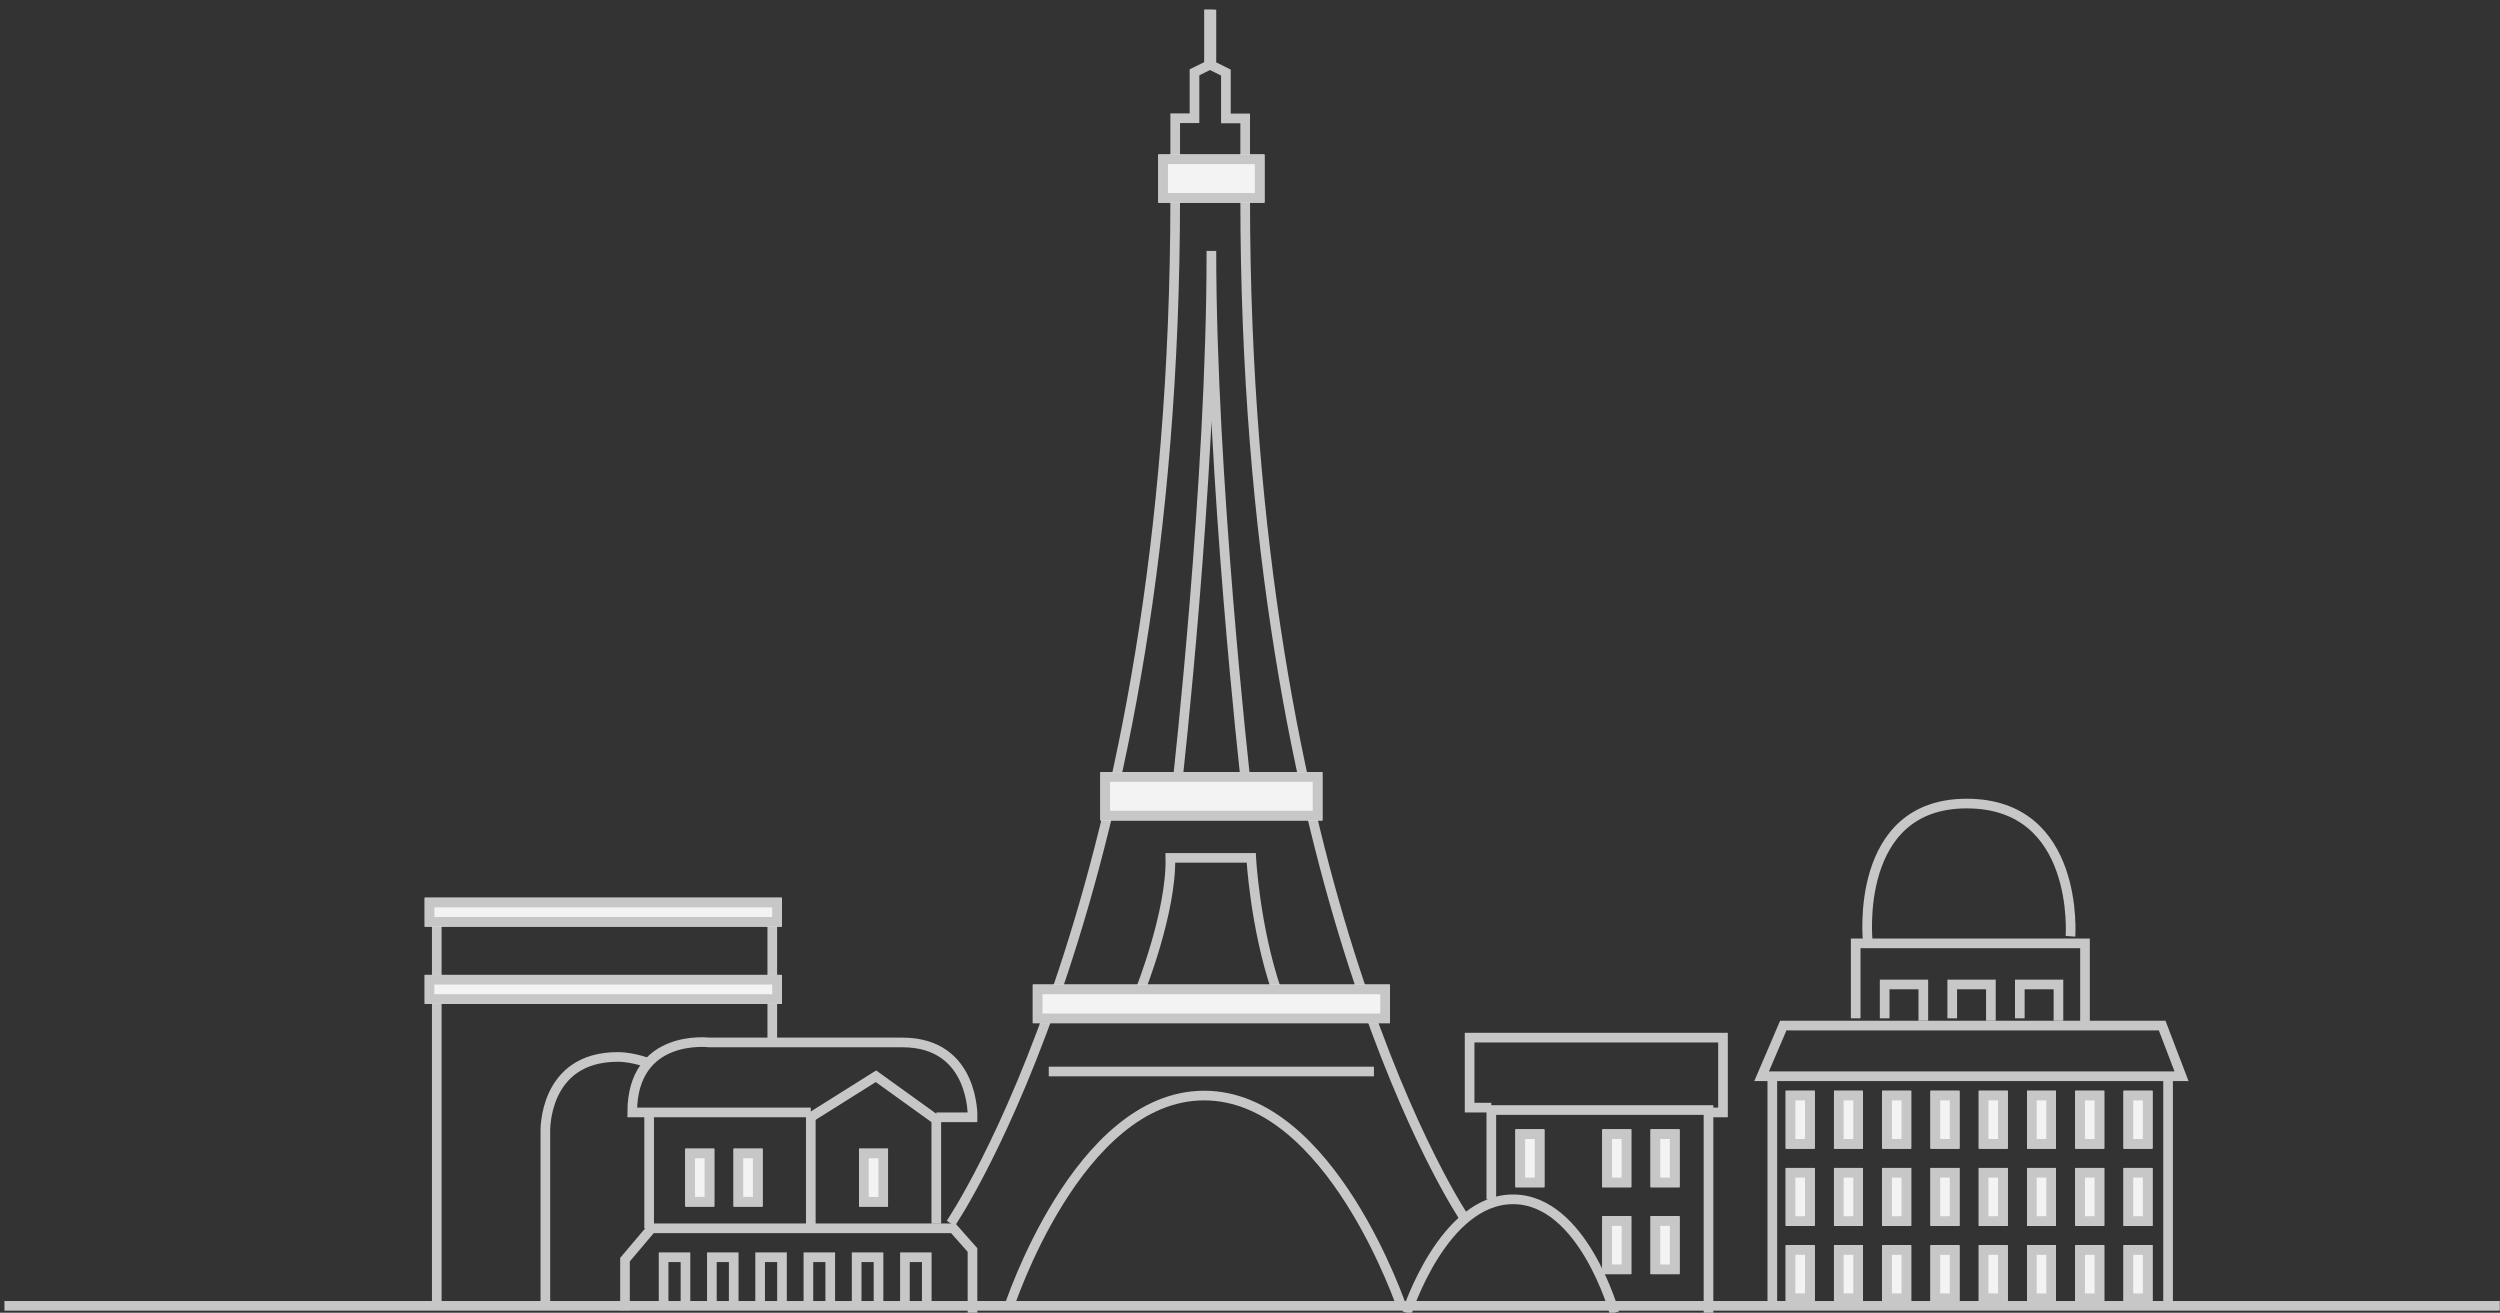 <svg xmlns="http://www.w3.org/2000/svg" xmlns:xlink="http://www.w3.org/1999/xlink" width="259" height="136" viewBox="0 0 259 136">
    <rect x="0" y="0" width="259" height="136" fill="#333333" stroke="none"/>
    <defs>
        <path id="a" d="M120 16h11v5h-11z"/>
        <path id="b" d="M114 80h23v5h-23z"/>
        <path id="c" d="M107 102h37v4h-37z"/>
        <path id="d" d="M71 119h3v6h-3z"/>
        <path id="e" d="M76 119h3v6h-3z"/>
        <path id="f" d="M157 117h3v6h-3z"/>
        <path id="g" d="M166 117h3v6h-3z"/>
        <path id="h" d="M185 113h3v6h-3z"/>
        <path id="i" d="M200 113h3v6h-3z"/>
        <path id="j" d="M215 113h3v6h-3z"/>
        <path id="k" d="M190 113h3v6h-3z"/>
        <path id="l" d="M205 113h3v6h-3z"/>
        <path id="m" d="M220 113h3v6h-3z"/>
        <path id="n" d="M195 113h3v6h-3z"/>
        <path id="o" d="M210 113h3v6h-3z"/>
        <path id="p" d="M185 121h3v6h-3z"/>
        <path id="q" d="M200 121h3v6h-3z"/>
        <path id="r" d="M215 121h3v6h-3z"/>
        <path id="s" d="M190 121h3v6h-3z"/>
        <path id="t" d="M205 121h3v6h-3z"/>
        <path id="u" d="M220 121h3v6h-3z"/>
        <path id="v" d="M195 121h3v6h-3z"/>
        <path id="w" d="M210 121h3v6h-3z"/>
        <path id="x" d="M185 129h3v6h-3z"/>
        <path id="y" d="M200 129h3v6h-3z"/>
        <path id="z" d="M215 129h3v6h-3z"/>
        <path id="A" d="M190 129h3v6h-3z"/>
        <path id="B" d="M205 129h3v6h-3z"/>
        <path id="C" d="M220 129h3v6h-3z"/>
        <path id="D" d="M195 129h3v6h-3z"/>
        <path id="E" d="M210 129h3v6h-3z"/>
        <path id="F" d="M171 117h3v6h-3z"/>
        <path id="G" d="M166 126h3v6h-3z"/>
        <path id="H" d="M171 126h3v6h-3z"/>
        <path id="I" d="M89 119h3v6h-3z"/>
        <path id="J" d="M44 101h37v3H44z"/>
        <path id="K" d="M44 93h37v3H44z"/>
    </defs>
    <g fill="none" fill-rule="evenodd">
        <path stroke="#C7C7C7" d="M98.499 126.749S121.751 92.75 121.751 20.5v-8.251h1.998V7.493l1.503-.743V.978M151.75 126.25s-22.749-33.478-22.749-105.728v-8.25h-1.998V7.515l-1.503-.744V1"/>
        <g>
            <use fill="#F3F3F3" xlink:href="#a"/>
            <path stroke="#C7C7C7" d="M120.5 16.5h10v4h-10z"/>
        </g>
        <g>
            <use fill="#F3F3F3" xlink:href="#b"/>
            <path stroke="#C7C7C7" d="M114.5 80.5h22v4h-22z"/>
        </g>
        <path stroke="#C7C7C7" d="M121.25 88.875h8.378S130 96 132.25 102.625h-14.128s3.253-8.125 3.128-13.75zM104.5 135.5s7.124-22 20.25-22c13.125 0 20.5 22 20.5 22"/>
        <g>
            <use fill="#F3F3F3" xlink:href="#c"/>
            <path stroke="#C7C7C7" d="M107.5 102.5h36v3h-36z"/>
        </g>
        <path stroke="#C7C7C7" d="M122 80.875s3.5-31 3.5-54.5M129.001 80.5S125.5 49.5 125.5 26M84 127.5v-11.762l6.748-4.239L97 116v10.776"/>
        <path stroke="#C7C7C7" d="M97 115.75h3.76s.238-7.751-7.261-7.751H73.495s-7.996-1.001-7.996 7.25h18.5M67.251 127.25v-12.26"/>
        <g>
            <use fill="#F3F3F3" xlink:href="#d"/>
            <path stroke="#C7C7C7" d="M71.5 119.5h2v5h-2z"/>
        </g>
        <g>
            <use fill="#F3F3F3" xlink:href="#e"/>
            <path stroke="#C7C7C7" d="M76.5 119.5h2v5h-2z"/>
        </g>
        <g>
            <use fill="#F3F3F3" xlink:href="#f"/>
            <path stroke="#C7C7C7" d="M157.5 117.5h2v5h-2z"/>
        </g>
        <g>
            <use fill="#F3F3F3" xlink:href="#g"/>
            <path stroke="#C7C7C7" d="M166.5 117.5h2v5h-2z"/>
        </g>
        <g>
            <use fill="#F3F3F3" xlink:href="#h"/>
            <path stroke="#C7C7C7" d="M185.5 113.5h2v5h-2z"/>
        </g>
        <g>
            <use fill="#F3F3F3" xlink:href="#i"/>
            <path stroke="#C7C7C7" d="M200.5 113.5h2v5h-2z"/>
        </g>
        <g>
            <use fill="#F3F3F3" xlink:href="#j"/>
            <path stroke="#C7C7C7" d="M215.5 113.5h2v5h-2z"/>
        </g>
        <g>
            <use fill="#F3F3F3" xlink:href="#k"/>
            <path stroke="#C7C7C7" d="M190.5 113.5h2v5h-2z"/>
        </g>
        <g>
            <use fill="#F3F3F3" xlink:href="#l"/>
            <path stroke="#C7C7C7" d="M205.5 113.5h2v5h-2z"/>
        </g>
        <g>
            <use fill="#F3F3F3" xlink:href="#m"/>
            <path stroke="#C7C7C7" d="M220.5 113.5h2v5h-2z"/>
        </g>
        <g>
            <use fill="#F3F3F3" xlink:href="#n"/>
            <path stroke="#C7C7C7" d="M195.5 113.5h2v5h-2z"/>
        </g>
        <g>
            <use fill="#F3F3F3" xlink:href="#o"/>
            <path stroke="#C7C7C7" d="M210.5 113.5h2v5h-2z"/>
        </g>
        <g>
            <use fill="#F3F3F3" xlink:href="#p"/>
            <path stroke="#C7C7C7" d="M185.5 121.5h2v5h-2z"/>
        </g>
        <g>
            <use fill="#F3F3F3" xlink:href="#q"/>
            <path stroke="#C7C7C7" d="M200.5 121.5h2v5h-2z"/>
        </g>
        <g>
            <use fill="#F3F3F3" xlink:href="#r"/>
            <path stroke="#C7C7C7" d="M215.5 121.5h2v5h-2z"/>
        </g>
        <g>
            <use fill="#F3F3F3" xlink:href="#s"/>
            <path stroke="#C7C7C7" d="M190.5 121.5h2v5h-2z"/>
        </g>
        <g>
            <use fill="#F3F3F3" xlink:href="#t"/>
            <path stroke="#C7C7C7" d="M205.5 121.5h2v5h-2z"/>
        </g>
        <g>
            <use fill="#F3F3F3" xlink:href="#u"/>
            <path stroke="#C7C7C7" d="M220.5 121.5h2v5h-2z"/>
        </g>
        <g>
            <use fill="#F3F3F3" xlink:href="#v"/>
            <path stroke="#C7C7C7" d="M195.5 121.5h2v5h-2z"/>
        </g>
        <g>
            <use fill="#F3F3F3" xlink:href="#w"/>
            <path stroke="#C7C7C7" d="M210.5 121.5h2v5h-2z"/>
        </g>
        <g>
            <use fill="#F3F3F3" xlink:href="#x"/>
            <path stroke="#C7C7C7" d="M185.5 129.5h2v5h-2z"/>
        </g>
        <g>
            <use fill="#F3F3F3" xlink:href="#y"/>
            <path stroke="#C7C7C7" d="M200.5 129.5h2v5h-2z"/>
        </g>
        <g>
            <use fill="#F3F3F3" xlink:href="#z"/>
            <path stroke="#C7C7C7" d="M215.5 129.5h2v5h-2z"/>
        </g>
        <g>
            <use fill="#F3F3F3" xlink:href="#A"/>
            <path stroke="#C7C7C7" d="M190.5 129.5h2v5h-2z"/>
        </g>
        <g>
            <use fill="#F3F3F3" xlink:href="#B"/>
            <path stroke="#C7C7C7" d="M205.5 129.5h2v5h-2z"/>
        </g>
        <g>
            <use fill="#F3F3F3" xlink:href="#C"/>
            <path stroke="#C7C7C7" d="M220.5 129.5h2v5h-2z"/>
        </g>
        <g>
            <use fill="#F3F3F3" xlink:href="#D"/>
            <path stroke="#C7C7C7" d="M195.5 129.5h2v5h-2z"/>
        </g>
        <g>
            <use fill="#F3F3F3" xlink:href="#E"/>
            <path stroke="#C7C7C7" d="M210.5 129.5h2v5h-2z"/>
        </g>
        <g>
            <use fill="#F3F3F3" xlink:href="#F"/>
            <path stroke="#C7C7C7" d="M171.5 117.5h2v5h-2z"/>
        </g>
        <g>
            <use fill="#F3F3F3" xlink:href="#G"/>
            <path stroke="#C7C7C7" d="M166.5 126.5h2v5h-2z"/>
        </g>
        <g>
            <use fill="#F3F3F3" xlink:href="#H"/>
            <path stroke="#C7C7C7" d="M171.5 126.5h2v5h-2z"/>
        </g>
        <g>
            <use fill="#F3F3F3" xlink:href="#I"/>
            <path stroke="#C7C7C7" d="M89.5 119.5h2v5h-2z"/>
        </g>
        <path stroke="#C7C7C7" d="M145.75 136s3.75-11.75 11-11.75 10.5 11.75 10.5 11.75M64.749 135.749v-5.25l2.75-3.25h31.259l1.992 2.251v6.504"/>
        <path stroke="#C7C7C7" d="M68.75 135.5v-5.25h2.264v5.254M73.75 135.5v-5.25h2.264v5.254M78.75 135.5v-5.25h2.264v5.254M83.75 135.5v-5.25h2.264v5.254M88.75 135.5v-5.25h2.264v5.254M93.75 135.5v-5.25h2.264v5.254M154.5 124.25v-9.253H177V136"/>
        <path stroke="#C7C7C7" d="M154.5 114.75h-2.249v-7.254h26.251v7.754h-1.752M182.5 111.5h43.506L224 106.25h-39.252z"/>
        <path stroke="#C7C7C7" d="M192.25 105.5v-7.766h23.755v8.519M193.498 97.499s-1.499-14.25 10.252-14.25c11.751 0 10.751 13.751 10.751 13.751"/>
        <path stroke="#C7C7C7" d="M195.251 105.5v-3.509h4.005v3.759M202.251 105.5v-3.509h4.005v3.759M209.251 105.5v-3.509h4.005v3.759M183.612 135.541v-23.878M224.612 135.541v-23.878M108.652 111.008h33.688M45.25 135.5V94.988h34.759v12.764"/>
        <path stroke="#C7C7C7" d="M56.499 135.499v-18.257S56.25 109.5 64 109.5c1.75 0 3.499.749 3.499.749"/>
        <g>
            <use fill="#F3F3F3" xlink:href="#J"/>
            <path stroke="#C7C7C7" d="M44.5 101.5h36v2h-36z"/>
        </g>
        <g>
            <use fill="#F3F3F3" xlink:href="#K"/>
            <path stroke="#C7C7C7" d="M44.5 93.5h36v2h-36z"/>
        </g>
        <path stroke="#C7C7C7" d="M.46 135.285h258.517"/>
        <path d="M-27-121.043v382.238h317v-384"/>
    </g>
</svg>
